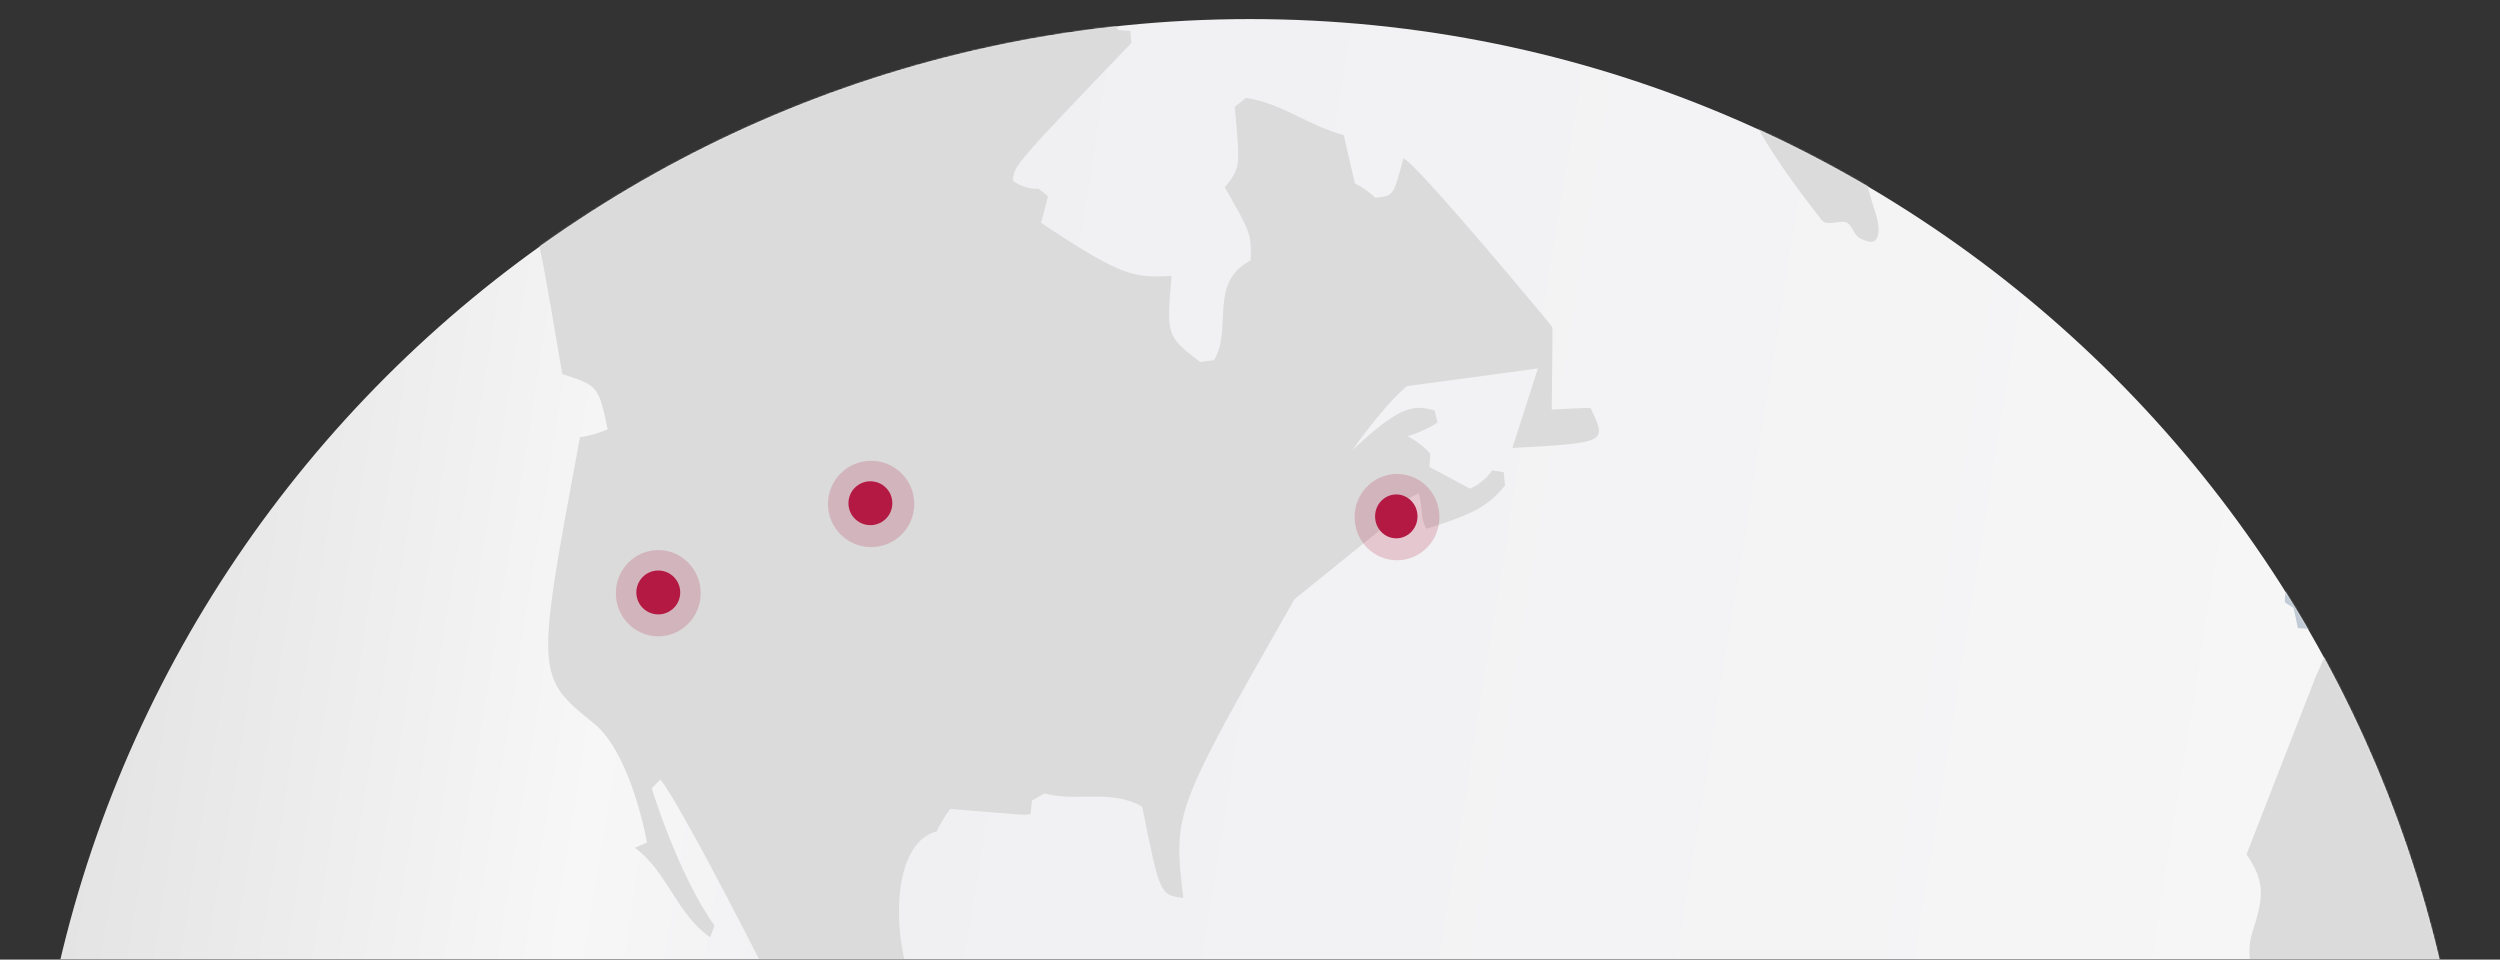 <svg xmlns="http://www.w3.org/2000/svg" xmlns:xlink="http://www.w3.org/1999/xlink" width="1709px" height="656px" viewBox="0 0 1709 656"><rect x="0" y="0" width="1709" height="656" fill="#333333" stroke="none"/><title>Shape Copy + Group Copy 3 + Group Copy 4 + Group Copy 5 Mask Copy</title><defs><rect id="path-1" x="0" y="0" width="1709" height="656"></rect><linearGradient x1="-7.836%" y1="32.673%" x2="100%" y2="50%" id="linearGradient-3"><stop stop-color="#DBDBDB" offset="0%"></stop><stop stop-color="#F7F7F7" offset="27.563%"></stop><stop stop-color="#F0F0F3" offset="38.083%"></stop><stop stop-color="#F7F7F7" offset="100%"></stop></linearGradient><path d="M1671,835.5 C1671,1296.858 1297.074,1671 835.639,1671 C373.926,1671 0,1296.858 0,835.5 C0,374.142 373.926,0 835.639,0 C1297.074,0 1671,374.142 1671,835.5 Z" id="path-4"></path></defs><g id="Page-1" stroke="none" stroke-width="1" fill="none" fill-rule="evenodd"><g id="Shape-Copy-+-Group-Copy-3-+-Group-Copy-4-+-Group-Copy-5-Mask-Copy"><mask id="mask-2" fill="white"><use xlink:href="#path-1"></use></mask><g id="Mask"></g><g id="Shape-Copy-+-Group-Copy-3-+-Group-Copy-4-+-Group-Copy-5-Mask" mask="url(#mask-2)"><g transform="translate(18.963, 13.037)"><mask id="mask-5" fill="white"><use xlink:href="#path-4"></use></mask><use id="Mask" stroke="none" fill="url(#linearGradient-3)" fill-rule="nonzero" xlink:href="#path-4"></use><g id="Group-2" stroke="none" stroke-width="1" fill="none" fill-rule="evenodd" mask="url(#mask-5)"><g transform="translate(1122.184, -43.831)" fill-rule="nonzero" id="Path"><path d="M341.137,131.973 C377.356,158.91 410.632,189.47 440.739,223.199 C452.284,243.119 451.831,244.478 447.983,252.853 C434.627,238.366 427.383,218.445 409.274,208.032 C409.953,211.428 409.953,216.408 409.5,220.03 C399.766,219.351 367.848,174.53 341.137,131.973 L341.137,131.973 Z" fill="#C1CBD6"></path><path d="M467.903,258.512 C469.261,259.644 471.072,260.776 472.883,261.682 C510.913,311.03 542.378,365.358 565.92,423.988 C565.015,423.535 564.562,423.082 563.883,422.856 C564.336,424.44 565.241,426.704 565.92,428.289 C565.015,429.647 563.883,431.458 562.978,432.816 C569.542,445.493 572.711,449.341 577.239,454.774 C572.032,457.264 572.032,457.264 569.995,463.149 C546.679,435.08 532.418,401.577 512.498,371.697 C510.913,371.923 508.649,372.602 507.065,372.828 C507.065,373.055 515.893,401.124 531.512,407.236 C534.229,416.744 543.057,421.95 546.905,430.552 C545.095,430.552 542.831,430.779 541.246,430.779 C551.659,441.871 542.604,455.226 545.774,466.998 C541.246,462.244 535.587,455.905 531.286,451.152 C534.455,450.02 538.303,447.53 540.794,445.04 C539.435,433.495 501.405,390.938 496.425,388.221 C495.294,390.259 493.935,392.975 492.803,395.239 C486.692,396.371 480.353,394.56 474.241,395.918 C475.826,400.898 477.41,405.652 477.184,415.386 C465.866,429.873 476.731,448.209 468.808,463.376 C460.886,463.602 454.321,468.582 446.624,469.488 C439.833,460.659 438.022,460.433 429.647,460.206 C428.741,455.528 427.76,450.925 426.704,446.398 C424.893,445.266 422.629,443.682 420.818,442.55 C420.592,439.154 421.271,434.627 422.629,431.458 C419.687,421.271 416.065,407.689 413.348,397.276 C414.48,395.465 416.065,393.201 417.197,391.617 C427.383,390.938 437.343,392.296 447.53,391.164 C454.547,361.736 423.761,355.624 412.669,337.515 C413.122,335.704 414.027,333.44 414.706,331.856 C434.627,330.498 428.968,307.408 438.249,296.769 C435.985,286.356 443.908,276.622 440.739,266.209 C437.57,254.664 424.214,250.137 421.498,238.366 C420.592,234.517 421.045,229.085 421.498,225.236 C450.699,269.604 450.699,269.604 466.771,270.057 C467.45,266.662 467.903,262.134 467.903,258.512 L467.903,258.512 Z" fill="#C1CBD6"></path><path d="M614.816,677.746 C614.816,832.808 562.978,975.647 475.6,1090.189 C468.129,1093.585 460.886,1095.169 454.321,1094.264 C477.41,1047.179 526.532,902.983 526.759,902.077 C527.891,897.55 536.266,772.142 536.266,771.463 C526.08,775.764 526.08,775.764 520.873,773.726 C519.289,759.239 511.139,747.015 482.164,769.878 C468.356,768.067 464.055,769.425 451.378,774.179 C450.699,773.953 384.826,711.701 398.408,668.692 C405.652,645.602 408.368,634.736 394.56,614.816 L442.55,491.672 C442.55,491.672 442.625,491.596 442.776,491.445 C445.493,486.012 447.077,480.127 450.699,475.147 C466.771,483.975 473.336,480.353 478.542,472.43 C482.164,467.224 522.231,453.868 526.759,466.092 C530.607,476.505 526.306,488.276 532.418,498.236 C538.53,507.97 551.886,507.744 558.224,517.025 C560.488,520.194 564.562,524.042 568.184,525.627 C569.995,526.306 572.711,526.306 574.749,526.532 C574.975,519.741 573.617,513.177 573.164,506.386 C574.975,505.933 577.012,505.254 578.597,504.575 C586.746,510.687 591.274,513.856 595.348,515.667 C608.025,567.505 614.816,621.833 614.816,677.746 L614.816,677.746 Z" fill="#DBDBDB"></path><path d="M397.502,276.169 C397.502,275.264 392.07,259.418 382.336,262.134 C381.883,261.682 380.978,260.776 380.525,260.097 C376.903,255.117 375.318,248.779 371.697,243.799 C370.565,242.214 370.338,241.761 367.622,240.856 C364.226,239.95 363.321,238.366 361.284,233.838 C353.813,217.766 352.682,214.597 358.794,211.428 C362.415,215.05 364.453,219.577 365.132,224.784 C365.358,227.274 365.585,227.953 366.49,228.858 C369.433,231.575 372.149,223.199 374.413,226.368 C376.224,228.405 376.903,231.122 378.488,237.234 C380.751,245.609 381.883,250.137 386.184,247.873 C386.41,248.1 386.637,248.1 386.863,248.1 C390.032,251.721 392.07,256.022 395.465,259.644 C399.313,264.172 404.52,267.567 408.142,272.095 C411.311,275.943 414.027,281.376 415.386,283.866 C417.649,283.866 419.837,283.866 421.95,283.866 C421.95,284.017 421.95,284.092 421.95,284.092 C427.836,301.975 427.836,301.975 430.779,305.597 C433.042,307.861 432.137,309.068 428.062,309.219 C409.953,309.898 404.067,316.915 401.803,319.632 C404.067,305.371 404.067,304.465 404.746,303.107 C395.465,291.789 395.465,291.789 395.465,291.562 C396.597,290.883 397.955,291.789 398.861,290.657 C398.408,286.582 395.012,283.639 394.56,279.565 C394.333,277.98 394.333,277.98 397.502,276.169 L397.502,276.169 Z" fill="#C1CBD6"></path><path d="M380.978,277.98 C383.694,283.413 385.279,287.94 385.279,290.883 C385.505,291.789 385.279,292.92 385.052,293.6 C384.147,295.637 381.43,295.41 380.525,297.448 C379.619,299.485 380.299,301.522 379.846,303.786 C379.695,303.786 379.544,303.862 379.393,304.012 C378.035,303.786 373.507,299.938 372.376,298.127 C371.923,297.221 371.923,295.863 372.149,294.505 C372.828,285.903 370.791,280.244 370.791,280.244 C370.338,279.338 369.886,279.565 369.206,280.47 C368.301,281.602 366.037,284.092 361.736,275.49 C359.925,272.095 361.736,271.189 362.415,270.963 C364.453,269.831 367.396,271.415 368.98,268.925 C367.848,264.851 364,262.361 362.868,258.512 C361.963,255.117 364,254.664 365.132,254.664 C368.98,254.891 376.903,261.002 378.261,265.756 C378.94,268.246 378.035,270.963 378.488,273.453 C378.94,275.264 380.299,276.396 380.978,277.98 L380.978,277.98 Z" fill="#C1CBD6"></path><path d="M255.343,126.313 C257.154,129.03 261.002,135.821 260.55,136.953 C258.965,136.953 258.965,136.953 258.965,143.065 C258.965,146.913 258.06,153.025 251.721,152.346 C246.062,151.893 241.761,146.687 235.876,146.913 C231.575,146.913 231.122,146.913 230.443,146.46 C228.632,145.781 229.311,144.197 229.311,143.97 C230.443,141.706 232.48,138.085 218.219,132.878 C225.689,132.652 220.256,126.087 219.577,125.408 C217.54,123.823 215.502,124.05 213.465,124.276 C210.296,124.729 208.938,124.276 207.806,122.918 C207.58,122.465 205.09,118.164 208.259,117.485 C208.938,117.485 210.522,117.485 213.465,118.617 C209.164,115.221 203.052,110.015 207.353,109.336 C207.504,109.336 207.655,109.336 207.806,109.336 C213.012,112.505 214.144,113.41 217.313,118.164 C219.351,120.881 221.162,122.012 222.52,122.239 C222.973,122.465 223.652,122.692 224.104,122.239 C224.104,122.239 224.331,122.012 224.557,121.786 C225.236,120.654 225.01,119.07 225.915,117.938 C226.368,117.259 226.368,117.259 229.311,115.448 C233.159,113.184 242.44,107.525 255.343,126.313 L255.343,126.313 Z" fill="#C1CBD6"></path><path d="M-2.13162821e-13,1.98951966e-13 C46.632,4.527 92.132,13.808 135.595,27.164 C148.95,38.256 164.117,47.537 171.813,64.062 C171.813,64.289 175.888,87.604 157.326,86.246 C149.856,85.794 149.856,85.794 148.498,86.246 C153.251,102.545 153.251,102.545 149.856,112.731 C146.913,121.56 134.01,122.692 133.331,133.331 C132.652,140.122 139.443,143.97 140.122,150.308 C140.575,154.157 135.595,155.741 136.047,159.59 C136.5,162.08 137.632,165.475 138.311,167.965 C141.933,179.057 143.744,185.169 142.838,190.376 C141.48,199.204 134.915,195.808 130.162,193.545 C124.955,190.828 125.182,181.321 117.259,182.453 C107.751,183.585 106.393,183.811 103.903,180.868 C103.45,180.189 59.535,125.861 51.838,98.47 C48.216,86.02 47.764,83.077 53.423,81.266 C59.308,79.455 55.234,68.816 55.007,68.59 C49.575,57.498 35.54,59.535 28.296,50.933 C35.766,48.669 40.52,57.724 47.764,55.913 C47.311,54.781 46.179,52.744 27.391,34.408 C27.164,34.861 26.711,35.313 26.485,35.54 C27.164,42.557 27.164,42.557 26.938,43.915 C25.127,43.463 19.694,41.199 18.562,30.786 C17.43,19.694 9.507,8.828 -2.13162821e-13,1.98951966e-13 L-2.13162821e-13,1.98951966e-13 Z" fill="#DBDBDB"></path></g></g><path d="M231.781,95.808 C229.415,96.104 226.164,96.695 223.798,97.286 C236.806,84.284 250.11,72.169 263.709,60.053 C274.056,53.553 284.107,46.756 290.611,37.005 C346.19,-8.206 407.09,-46.915 472.424,-77.647 C475.085,-75.578 476.859,-73.51 478.633,-72.032 C478.041,-66.713 476.859,-59.917 475.676,-54.598 C500.509,-57.553 517.36,-83.261 544.854,-78.238 C543.671,-73.214 542.193,-66.418 541.602,-61.394 C561.705,-74.101 561.705,-74.101 596.885,-52.825 C593.633,-48.984 589.199,-43.665 585.947,-39.823 C590.381,-39.528 590.381,-39.528 650.394,-51.348 C654.237,-44.551 664.585,-26.822 694.148,-45.142 C692.374,-63.463 696.217,-69.964 710.407,-71.737 C714.546,-63.758 712.477,-54.598 714.842,-46.324 C732.58,-60.803 731.102,-65.827 721.346,-77.647 C723.12,-90.944 728.441,-99.809 740.857,-111.037 C741.744,-110.742 742.631,-110.446 743.222,-110.151 C743.518,-99.809 743.518,-99.809 740.562,-71.737 C742.631,-70.555 745.588,-68.486 747.657,-67.304 C748.544,-62.281 747.953,-55.485 746.474,-51.052 C750.613,-54.007 755.935,-59.03 758.891,-63.463 C761.256,-51.052 761.847,-48.984 756.526,-35.686 C758.3,-33.913 760.665,-31.55 762.439,-29.481 C762.734,-29.777 782.541,-48.688 784.315,-71.441 C786.68,-72.623 789.932,-73.805 792.002,-74.692 C797.027,-72.623 803.236,-68.191 806.783,-64.054 C805.896,-58.735 804.418,-51.348 802.349,-46.029 C814.765,-21.207 762.143,2.137 741.449,0.068 C742.631,2.432 744.109,5.387 745.292,7.456 C747.953,7.751 751.205,8.047 753.865,8.047 C753.865,10.706 754.161,13.956 754.456,16.32 C674.045,100.241 674.045,100.241 673.454,110.583 C677.888,113.833 685.574,116.788 690.896,115.902 C692.965,117.379 695.626,119.448 697.4,121.221 C696.217,126.54 694.148,133.927 692.67,139.246 C749.135,177.069 756.822,176.773 781.95,175.592 C778.403,216.665 778.403,216.665 801.462,234.395 C804.123,234.099 808.261,233.508 810.922,233.213 C823.93,211.937 806.783,180.024 836.051,164.954 C836.346,146.633 836.346,146.633 818.313,115.015 C828.956,101.718 828.956,101.718 825.112,60.053 C827.477,58.281 830.434,55.621 832.799,53.848 C857.04,57.394 876.257,73.351 899.611,79.261 C901.976,89.307 904.933,102.605 907.298,112.356 C912.028,114.72 917.645,118.561 921.192,122.107 C933.609,120.925 933.609,120.925 940.408,95.217 C948.391,97.286 1041.514,209.278 1042.106,210.46 C1042.401,211.051 1042.401,211.051 1041.81,266.899 C1066.347,265.717 1066.347,265.717 1068.417,266.013 C1079.651,289.652 1079.651,289.652 1014.908,293.198 C1020.229,276.946 1027.028,255.079 1032.35,238.827 L942.774,250.942 C942.774,251.238 930.061,260.103 905.524,294.675 C940.113,262.171 948.095,264.24 961.694,267.49 C962.285,270.149 963.172,273.4 963.763,275.764 C958.146,279.605 949.869,283.151 943.365,285.22 C948.686,287.879 954.894,292.607 958.738,297.039 C958.738,299.699 958.442,303.54 958.146,306.2 C967.607,310.928 976.771,316.246 985.936,320.974 C991.257,318.906 997.761,313.587 1001.013,308.564 C1003.378,308.859 1006.63,309.45 1008.995,309.746 C1009.291,312.405 1009.586,316.246 1009.882,318.906 C998.648,332.203 990.37,337.818 956.077,348.455 C951.642,340.772 953.712,331.908 950.756,324.225 C947.799,325.702 943.956,327.475 941,329.248 L940.408,329.248 C940.408,329.051 940.31,328.854 940.113,328.657 C940.113,331.021 940.113,334.272 940.113,336.636 L865.909,396.621 C783.133,542.004 783.133,542.004 789.932,600.807 C773.968,598.738 773.968,598.738 761.847,538.458 C740.857,526.047 716.911,535.503 695.035,529.297 C692.374,530.775 689.122,532.843 686.461,534.321 C686.166,536.98 685.87,540.526 685.574,543.186 C683.505,544.368 683.505,544.368 630.587,539.935 C627.335,544.368 623.492,550.277 621.422,555.301 C583.877,565.052 592.746,653.405 613.44,674.68 C647.734,709.844 676.705,620.9 714.842,651.632 C710.703,663.451 700.652,693.592 698.582,717.231 C716.32,722.255 734.649,718.118 752.683,720.186 C766.282,745.303 738.197,788.445 775.742,800.265 C805.601,783.422 807.374,782.535 827.477,802.333 C837.529,799.083 839.303,798.788 844.033,776.33 C979.136,734.961 1103.006,835.724 1139.368,898.96 C1187.556,911.371 1223.919,950.671 1273.585,959.536 C1276.245,973.424 1274.767,983.767 1272.994,989.972 L1187.556,1137.128 C1167.453,1159.29 1127.543,1147.175 1113.648,1179.974 C1094.432,1225.185 1094.432,1225.185 1064.278,1253.257 C1061.322,1256.212 1057.478,1260.053 1054.226,1262.713 C1042.106,1272.464 1026.437,1271.577 1013.134,1277.487 C1013.134,1280.147 1013.429,1283.693 1013.429,1286.352 C1015.794,1287.239 1018.751,1288.125 1021.116,1289.011 C1012.247,1320.925 972.632,1317.083 958.738,1342.791 C953.712,1343.382 946.617,1342.2 942.182,1339.836 C941,1341.905 939.226,1344.86 938.043,1346.928 C940.704,1351.065 945.434,1356.089 949.277,1359.043 C945.434,1362.885 938.635,1366.135 933.313,1367.022 C931.54,1371.454 929.174,1377.66 927.401,1382.092 C922.375,1383.865 916.758,1388.297 914.097,1392.73 C915.871,1397.458 920.306,1403.368 924.74,1405.731 C925.036,1408.095 925.627,1411.346 925.923,1414.005 C886.012,1458.625 883.647,1461.284 914.393,1492.016 C872.413,1502.062 861.475,1470.149 860.588,1466.308 C848.172,1424.939 873.596,1386.524 870.935,1346.042 C868.57,1351.065 863.249,1357.271 858.223,1359.93 C872.709,1314.128 876.848,1266.258 886.899,1219.57 C908.185,1121.171 908.185,1121.171 844.92,1062.959 C841.963,1060.004 772.786,994.995 789.341,931.464 C758.595,883.299 854.971,842.225 807.966,803.22 C804.714,804.697 804.714,804.697 784.611,819.472 C784.315,819.472 743.814,792.287 728.145,783.422 C728.145,780.762 727.554,777.512 727.554,774.853 C702.721,759.191 674.045,750.031 651.872,730.233 L652.168,730.233 C551.653,697.433 543.376,694.774 512.63,667.884 C512.63,667.293 448.183,539.64 432.514,519.842 C430.74,521.615 428.375,523.978 426.601,525.751 C426.601,526.342 444.635,584.85 469.468,619.718 C468.581,622.082 467.399,625.333 466.512,627.697 C443.748,612.036 437.244,582.782 415.072,566.53 C417.733,565.348 420.984,563.87 423.35,562.984 C423.35,562.393 412.411,502.112 387.283,481.723 C347.077,449.219 347.077,449.219 377.527,285.811 C383.144,285.22 390.83,282.856 396.447,280.492 C390.239,251.238 390.239,250.647 365.406,242.669 C343.529,113.538 343.529,113.538 312.192,79.556 C307.462,89.307 303.619,96.99 269.917,115.311 C274.351,104.969 274.351,104.969 284.699,91.08 C244.197,120.039 214.93,163.181 167.037,182.092 C205.765,154.611 210.495,149.293 231.485,127.426 C231.189,124.471 230.894,120.63 230.598,117.675 C228.529,116.197 225.572,114.424 223.503,113.242 C225.277,107.628 228.529,100.832 231.781,95.808 L231.781,95.808 Z M700.037,767.963 C700.037,767.963 700.128,767.963 700.31,767.963 L700.855,767.27 C700.855,767.27 700.855,767.27 700.855,767.27 L702.219,765.655 C702.219,765.655 702.219,765.655 702.219,765.655 L702.765,764.963 C702.765,764.963 702.855,764.963 703.037,764.963 L700.31,767.963 C700.128,767.963 700.037,767.963 700.037,767.963 Z M420.987,588.313 C420.987,588.313 420.987,588.313 420.987,588.313 C420.987,588.313 421.087,588.313 421.287,588.313 C421.087,588.313 420.987,588.313 420.987,588.313 C420.987,588.313 420.987,588.313 420.987,588.313 L420.687,588.313 C420.487,588.313 420.387,588.313 420.387,588.313 L419.787,588.613 L420.987,588.313 Z M413.394,591.363 L417.68,589.563 C417.68,589.563 417.68,589.563 417.68,589.563 C417.918,589.563 418.037,589.563 418.037,589.563 C418.037,589.563 417.918,589.563 417.68,589.563 C417.68,589.563 417.68,589.563 417.68,589.563 L415.18,590.763 C414.942,590.763 414.823,590.763 414.823,590.763 L414.109,591.063 C414.109,591.063 414.109,591.063 414.109,591.063 L413.394,591.363 L413.037,591.363 C413.275,591.363 413.394,591.363 413.394,591.363 L413.394,591.363 Z" id="Shape-Copy" stroke="none" fill="#DBDBDB" fill-rule="evenodd" mask="url(#mask-5)"></path><g id="Group-Copy-3" stroke="none" stroke-width="1" fill="none" fill-rule="evenodd" mask="url(#mask-5)"><g transform="translate(547.037, 301.963)" fill="#B31942"><circle id="Oval-Copy" fill-opacity="0.2" cx="29.5" cy="29.5" r="29.5"></circle><circle id="Oval" cx="29" cy="29" r="15"></circle></g></g><g id="Group-Copy-4" stroke="none" stroke-width="1" fill="none" fill-rule="evenodd" mask="url(#mask-5)"><g transform="translate(907.037, 310.963)" fill="#B31942"><ellipse id="Oval-Copy" fill-opacity="0.2" cx="29" cy="29.5" rx="29" ry="29.5"></ellipse><ellipse id="Oval" cx="28.5" cy="29" rx="14.5" ry="15"></ellipse></g></g><g id="Group-Copy-5" stroke="none" stroke-width="1" fill="none" fill-rule="evenodd" mask="url(#mask-5)"><g transform="translate(402.037, 362.963)" fill="#B31942"><ellipse id="Oval-Copy" fill-opacity="0.2" cx="29" cy="29.5" rx="29" ry="29.5"></ellipse><circle id="Oval" cx="29" cy="29" r="15"></circle></g></g></g></g></g></g></svg>
